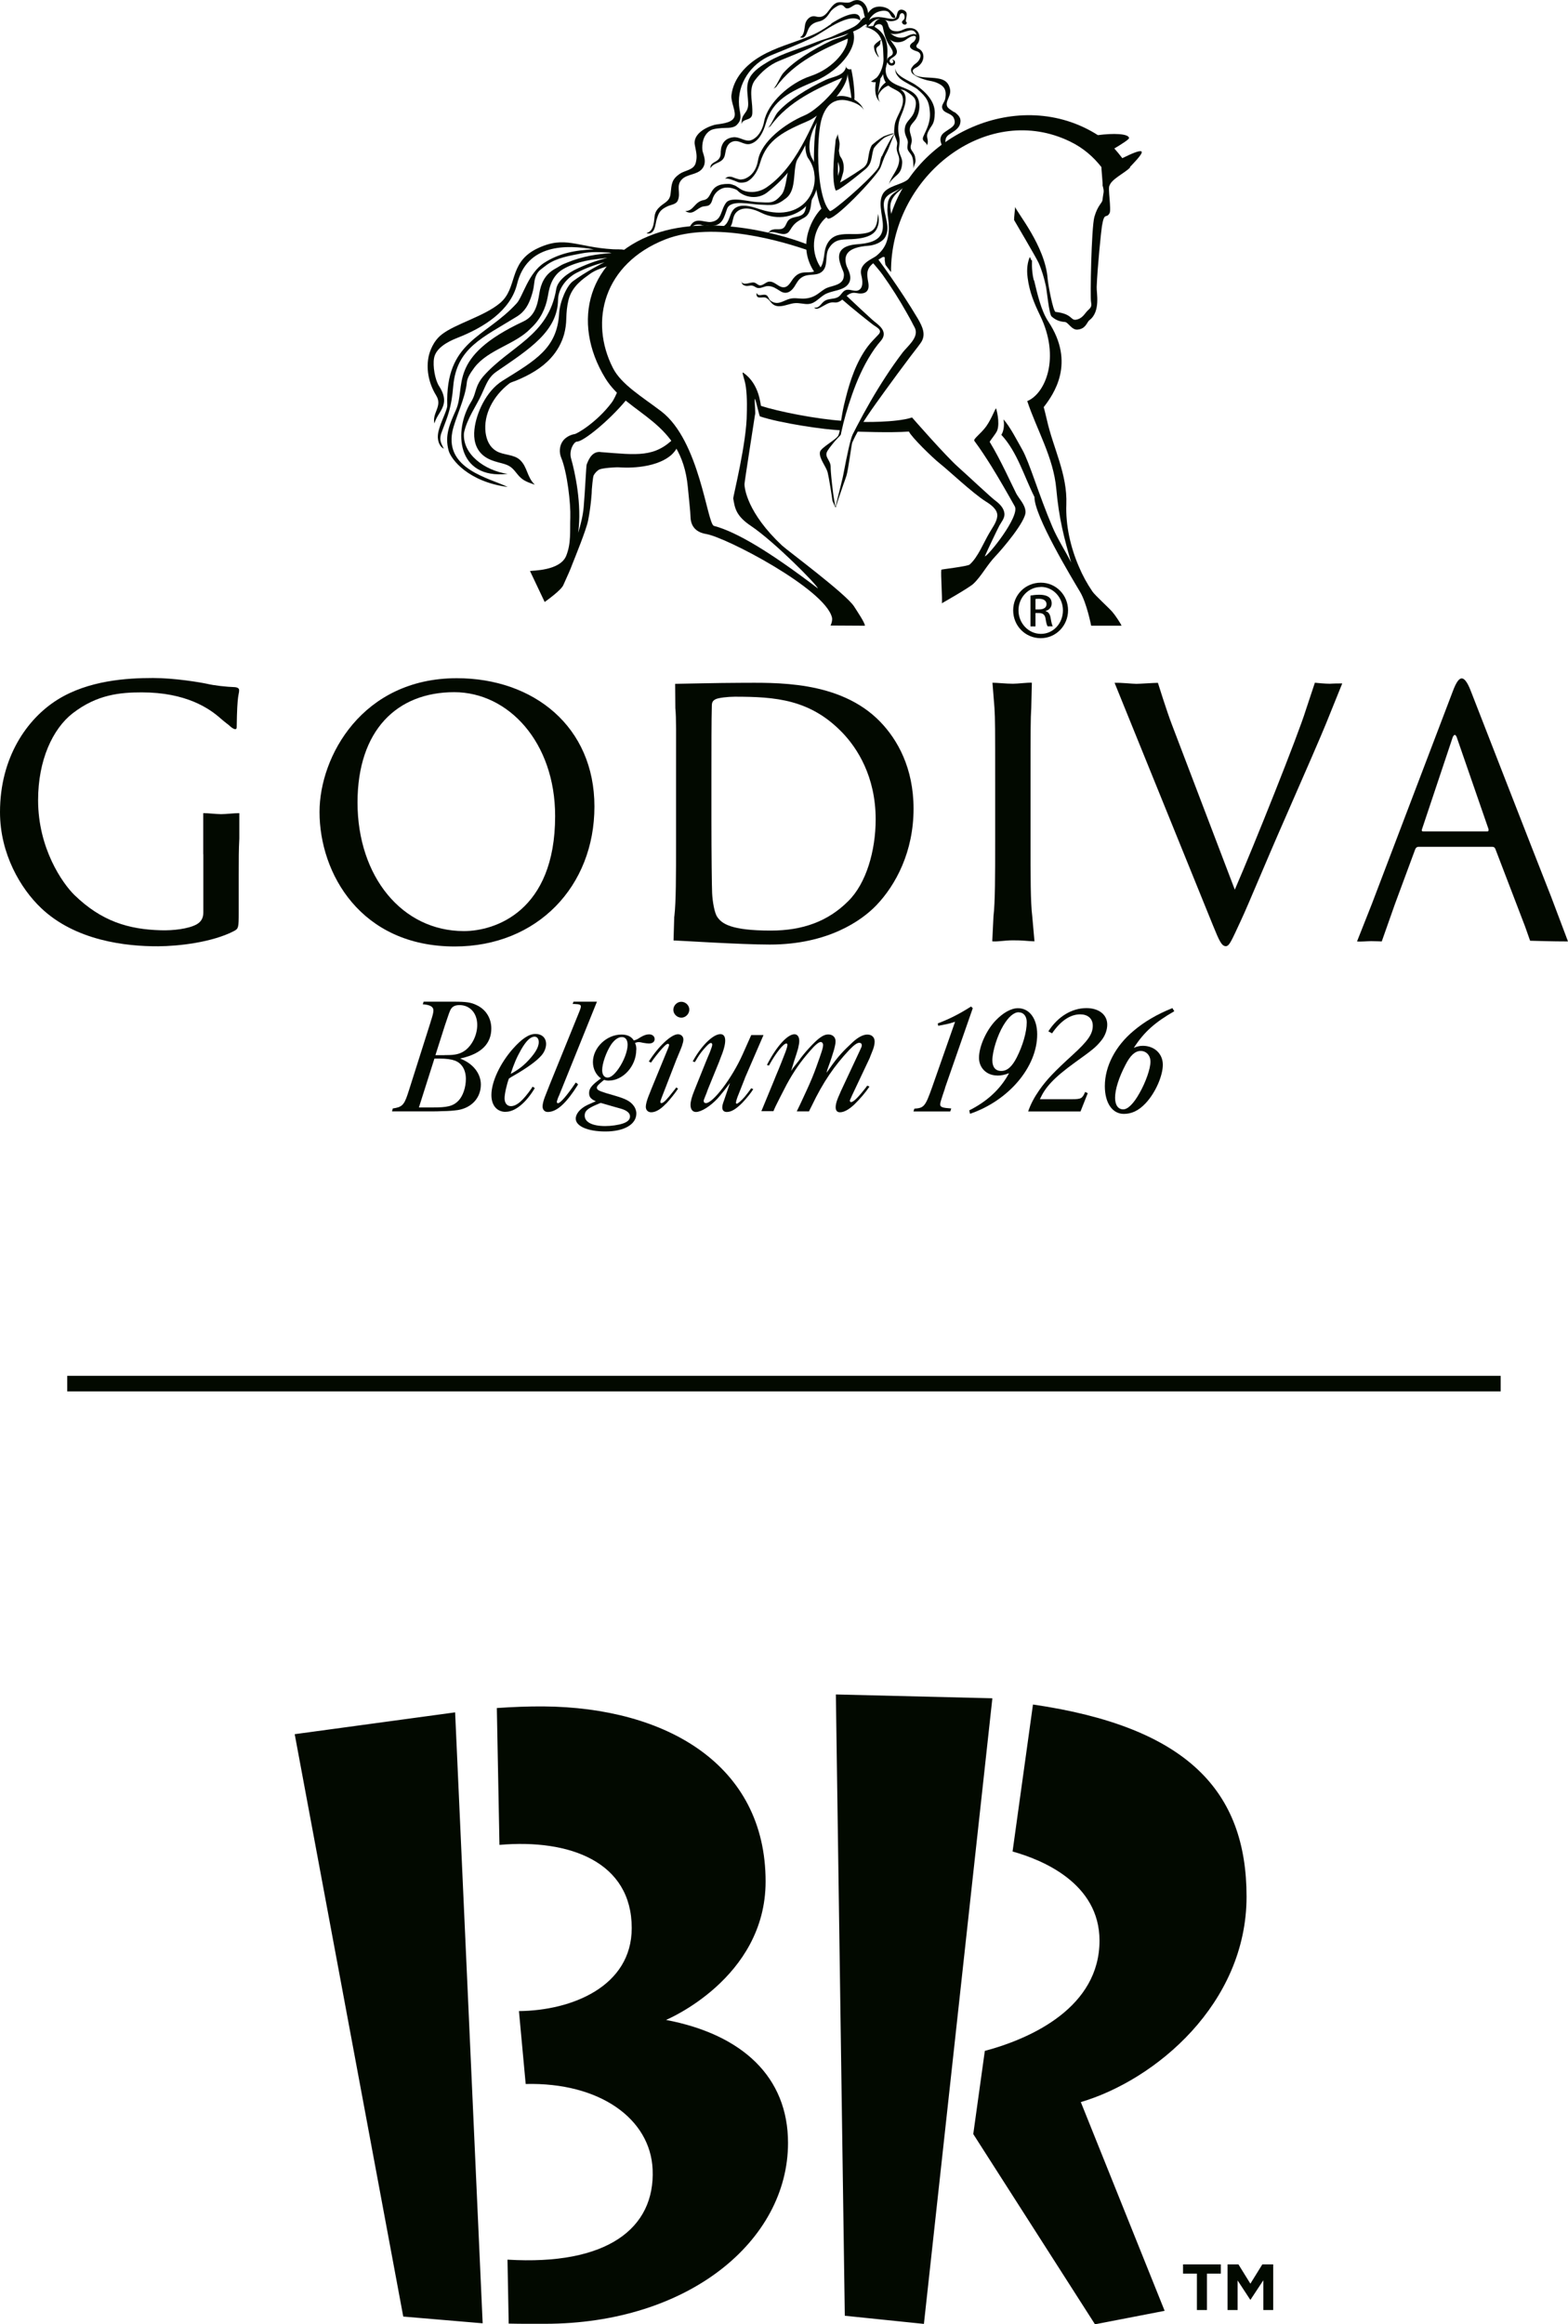 <?xml version="1.0" encoding="UTF-8"?>
<svg id="_レイヤー_2" data-name="レイヤー 2" xmlns="http://www.w3.org/2000/svg" viewBox="0 0 156 231.15">
  <defs>
    <style>
      .cls-1 {
        fill: #020900;
      }
    </style>
  </defs>
  <g id="KV">
    <g>
      <g>
        <g>
          <g>
            <path class="cls-1" d="M44.67,99.62h.49c1.21,0,1.69.07,2.23.33.93.42,1.49,1.29,1.49,2.34,0,1.49-.98,2.49-2.92,2.94l-.18.05c1.26.47,2.06,1.47,2.06,2.58,0,1.31-.9,2.31-2.29,2.54-.46.06-.84.1-1.62.11-.33.02-.64.02-.82.02h-4.11l.08-.29c.87-.13,1.1-.3,1.46-1.36l.1-.31.05-.15,2.13-6.71.05-.18.1-.31c.1-.33.15-.57.15-.72,0-.41-.38-.57-1.06-.62l.09-.26h2.52ZM41.69,110.14h1.34c1.43,0,2.03-.11,2.57-.66.46-.47.75-1.34.75-2.18,0-.9-.41-1.57-1.1-1.82-.36-.13-.84-.2-1.54-.2h-.49l-1.54,4.85ZM44.24,104.93h.26c.77,0,1.29-.1,1.8-.48.7-.54,1.18-1.54,1.18-2.52,0-1.18-.74-1.97-1.76-1.97-.46,0-.76.14-.94.55-.07.15-.13.33-.28.77-.08.26-.18.51-.25.74l-.93,2.92h.92Z"/>
            <path class="cls-1" d="M50.32,110.58c-.88,0-1.43-.64-1.43-1.68,0-1.32.88-3.18,2.16-4.62.88-.98,1.57-1.45,2.22-1.45s1.06.39,1.06,1c0,.39-.18.84-.5,1.18-.48.54-1.38,1.18-2.56,1.87-.38.21-.5.29-.64.39-.22.59-.43,1.52-.43,1.96,0,.48.25.78.63.78.59,0,1.23-.59,2.06-1.78l.09-.16.23.14c-.88,1.48-1.97,2.36-2.88,2.36M52.29,105.75c.89-.89,1.31-1.55,1.31-2.11,0-.32-.16-.54-.41-.54-.41,0-.84.41-1.34,1.28-.45.79-.73,1.45-1.04,2.42.39-.2,1.04-.61,1.48-1.06"/>
            <path class="cls-1" d="M55.58,109.03s-.19.46-.18.58c0,.05.05.11.11.11.23,0,.86-.72,1.7-1.95l.07-.11.23.17-.05.11c-1.06,1.68-2.02,2.65-2.96,2.65-.32,0-.52-.23-.52-.55,0-.23.09-.59.23-.95l.5-1.27,2.85-7.02c.2-.48.23-.62.23-.7,0-.18-.13-.23-.64-.25h-.18l.09-.23h2.33l-3.8,9.41Z"/>
            <path class="cls-1" d="M63.3,104.41c0,1.61-1.3,3.06-2.75,3.06-.21,0-.25-.02-.45-.07l-.09.07c-.41.34-.63.53-.63.7,0,.22.2.32.97.56l.86.25c1.06.31,1.48.54,1.81.96.18.22.29.51.29.8,0,1.08-1.2,1.79-3.08,1.79-1.74,0-2.95-.52-2.95-1.28,0-.46.42-1.01,1.19-1.37l.61-.27c.05-.02.11-.05.2-.08-.54-.25-.67-.45-.67-.84,0-.49.36-.85,1.18-1.44-.5-.35-.8-.96-.8-1.62,0-1.44,1.36-2.74,2.84-2.74.57,0,.98.19,1.23.59.25-.08.29-.08.66-.32.34-.2.59-.29.86-.29.32,0,.55.19.55.47,0,.27-.21.44-.57.44-.16,0-.27-.02-.59-.07-.21-.05-.34-.07-.41-.07-.13,0-.23.03-.38.08.11.27.13.39.13.69M59.37,109.85c-.93.4-1.2.65-1.2,1.1,0,.65.75,1.04,2.04,1.04.61,0,1.3-.1,1.75-.25.48-.16.72-.39.72-.71s-.29-.59-.91-.77l-.89-.25-.93-.27c-.11-.03-.16-.05-.18-.05s-.2.07-.39.16M61.86,103.14c-.36,0-.74.28-1.07.76-.48.74-.88,1.86-.88,2.53,0,.46.21.74.54.74.31,0,.67-.3,1.07-.86.54-.76.92-1.76.92-2.4,0-.49-.21-.77-.57-.77"/>
            <path class="cls-1" d="M66.25,109.77c-.55.59-1.05.85-1.46.85-.32,0-.54-.21-.54-.55,0-.23.11-.64.27-1.05l.13-.32.16-.41,1.62-3.94.07-.18c.05-.12.07-.21.07-.25,0-.05-.05-.11-.11-.11-.11,0-.24.09-.58.46-.37.41-.82.98-1.11,1.41l-.22-.11c.98-1.54,2.24-2.71,2.9-2.71.3,0,.54.21.54.52,0,.18-.04.32-.14.64-.07.18-.23.61-.36.89-.09.22-.14.36-.16.38l-1.5,3.87-.05.14c-.09.23-.08.24-.08.3,0,.07.04.11.09.11.14,0,.33-.12.79-.67.32-.41.54-.66.7-.89l.18.12c-.27.41-.72.99-1.2,1.51M67.79,101.21c-.43,0-.8-.36-.8-.78s.36-.8.79-.8.8.36.8.78-.36.8-.79.8"/>
            <path class="cls-1" d="M74.11,107.23c-.02.05-.07.2-.16.41l-.43,1.09c-.2.47-.3.82-.3.93,0,.07.04.11.07.11.11,0,.45-.28.81-.7.21-.25.41-.52.64-.84l.2.09c-.21.36-.7.95-1.07,1.34-.63.64-1.11.93-1.56.93-.29,0-.45-.16-.45-.44,0-.14,0-.26.2-.79,0,0,.5-1.45.52-1.52l.04-.13c-.39.54-.97,1.25-1.23,1.54-.73.78-1.63,1.34-2.15,1.34-.34,0-.54-.27-.54-.7,0-.36.13-.82.39-1.46l.18-.45.95-2.36.16-.39.25-.59c.18-.48.23-.63.23-.75,0-.09-.05-.16-.13-.16-.11,0-.25.11-.5.38-.32.34-.61.71-.84,1.09l-.2.34s-.04.04-.07.09l-.2-.07c.84-1.55,2.02-2.71,2.75-2.71.32,0,.48.23.48.64s-.16,1-.5,1.82l-.09.25-1.13,2.77-.13.36-.18.45c-.09.25-.11.25-.11.36,0,.13.09.21.22.21.7,0,2.58-2.45,3.65-4.84l.86-1.93h1.22l-1.86,4.3Z"/>
            <path class="cls-1" d="M86.5,108.07c-.41.61-.93,1.21-1.5,1.77-.55.52-1.04.78-1.43.78-.29,0-.43-.18-.43-.5,0-.2.05-.46.18-.8.05-.14.07-.18.25-.59.09-.21.11-.27.14-.32l1.68-3.59.14-.3c.18-.37.21-.46.21-.56,0-.16-.09-.25-.25-.25-.22,0-.5.2-.98.69-1.48,1.57-2.62,3.21-3.75,5.58-.2.39-.22.43-.27.55h-1.22c.21-.43.39-.79.96-2.04.47-1.02.72-1.64.98-2.36.52-1.45.68-1.9.68-2.21,0-.16-.11-.29-.23-.29-.21,0-.57.3-1.09.91-.88,1-1.57,1.97-2.3,3.31-.14.28-.34.66-.66,1.28-.36.71-.52,1.03-.66,1.38h-1.2l1.25-3.03c.04-.09.09-.21.18-.45.41-.96.75-1.84.97-2.41.14-.39.19-.58.19-.72,0-.07-.04-.12-.11-.12-.27,0-1,.87-1.73,2.2l-.2-.07.04-.07c.93-1.8,2.02-2.98,2.7-2.98.29,0,.48.25.48.66,0,.23-.04.39-.12.77-.07.27-.27.87-.39,1.23l-.19.63s-.05.16-.11.36c.11-.16.18-.27.2-.3l.57-.73c.52-.75,1.54-1.86,2.04-2.23.36-.27.62-.37.89-.37.43,0,.72.27.72.68,0,.22-.05.45-.16.87-.13.43-.32,1.04-.54,1.62-.23.64-.12.39-.19.64l.25-.36c.91-1.32,1.48-1.87,2.3-2.64.57-.54,1.09-.8,1.5-.8.45,0,.73.27.73.71,0,.25-.09.64-.25,1l-.18.45c-.04.11-.07.2-.09.23l-1.72,3.64-.11.25c-.16.34-.11.24-.11.33,0,.05.05.11.11.11.22,0,.68-.42,1.52-1.51l.09-.13.21.09Z"/>
            <path class="cls-1" d="M94.02,108.23c-.11.32-.19.57-.23.68l-.19.6c-.04.14-.06.24-.06.33,0,.28.26.34,1.1.4l-.1.3h-3.66l.09-.28c.95-.07,1.08-.19,1.77-2.14l2.28-6.5s-.32.09-.57.17c-.25.07-1.11.23-1.11.23l-.04-.24c1.1-.41,2.19-.96,3.31-1.68l.17.17-2.77,7.95Z"/>
            <path class="cls-1" d="M99.19,106.96c-1.02,0-1.79-.75-1.79-1.76,0-1.1.7-2.69,1.63-3.68.76-.8,1.56-1.25,2.25-1.25,1.14,0,1.91,1.04,1.91,2.6,0,3.25-2.84,6.59-6.68,7.9l-.08-.34c1.74-.87,3.1-2.09,3.96-3.7-.44.17-.77.24-1.19.24M101.36,100.67c-.49,0-1.02.45-1.54,1.32-.6,1-1.09,2.57-1.09,3.47,0,.67.31,1.05.88,1.05.6,0,1.07-.42,1.54-1.33.6-1.18,1-2.53,1-3.52,0-.6-.32-.98-.79-.98"/>
            <path class="cls-1" d="M106.27,109.32h.37c.93,0,1.04-.07,1.32-.72l.26.12-.72,1.82h-5.21c.26-.75.6-1.39,1.12-2.14.75-1.06,1.49-1.83,3.3-3.48,1.54-1.4,2.01-2.09,2.01-2.91,0-.74-.53-1.13-1.25-1.13-1,0-1.96.66-2.8,1.89l-.37-.2c.96-1.49,2.35-2.31,3.79-2.31,1.23,0,2.07.65,2.07,1.64,0,.55-.23,1.16-.63,1.63-.49.6-.84.89-2.52,2.09-2.28,1.64-3.04,2.57-3.55,3.7h2.82Z"/>
            <path class="cls-1" d="M112.79,104.22c.3-.14.58-.21.91-.21,1.16,0,1.99.8,1.99,1.88s-.71,2.76-1.71,3.83c-.74.79-1.45,1.06-2.17,1.06-1.14,0-1.89-1.08-1.89-2.76,0-1.97,1.05-3.99,2.86-5.5,1.05-.89,2.31-1.64,3.86-2.26l.19.31c-1.88,1.08-3,2.04-4.03,3.65M113.49,104.52c-.56,0-1.04.45-1.51,1.37-.67,1.28-1.04,2.45-1.04,3.29,0,.72.3,1.15.81,1.15.45,0,1.03-.56,1.61-1.6.63-1.1,1.1-2.45,1.1-3.14,0-.63-.42-1.07-.98-1.07"/>
            <path class="cls-1" d="M45.44,67.45c7.67,0,13.7,4.83,13.7,12.76s-5.68,13.92-13.9,13.92c-9.34,0-13.45-7.25-13.45-13.38,0-5.51,4.25-13.3,13.66-13.3M46.16,92.6c3.07,0,9.07-1.94,9.07-11.44,0-7.34-4.65-12.32-10.04-12.32-5.69,0-9.61,3.78-9.62,10.96,0,7.38,4.44,12.8,10.58,12.8"/>
            <path class="cls-1" d="M67.09,91.15c.17-1.44.17-4.12.17-7.39v-5.98c0-5.31.03-6.26-.07-7.35l-.02-2.42c.41,0,4.41-.1,6.46-.1,3.37,0,9.9-.31,13.95,3.88,1.71,1.77,3.31,4.59,3.31,8.64,0,4.28-1.77,7.58-3.69,9.59-1.46,1.53-4.83,3.92-10.62,3.92-2.93,0-9.23-.41-9.57-.41l.07-2.38ZM70.78,81.45c0,3.6.04,6.74.07,7.38.04.85.24,1.99.51,2.36.44.65,1.31,1.36,5.33,1.36,3.17,0,5.7-.92,7.7-2.93,1.78-1.74,2.73-5,2.73-8.13,0-4.32-1.88-7.12-3.27-8.58-3.22-3.37-6.7-3.62-10.75-3.62-.68,0-1.61.11-1.88.24-.3.14-.4.31-.4.68-.04,1.16-.04,4.4-.04,7.02v4.22Z"/>
            <path class="cls-1" d="M98.84,91.14c.17-1.43.17-4.12.17-7.38v-5.99c0-5.31,0-6.26-.07-7.35l-.2-2.52c.48,0,1.34.1,2.04.1.51,0,1.47-.13,1.88-.1l-.06,2.52c-.07,1.09-.07,2.04-.07,7.35v5.99c0,3.27-.01,5.95.17,7.38l.22,2.48c-.74-.02-1.15-.11-2.14-.1-.9,0-1.44.15-2.06.1l.12-2.48Z"/>
            <path class="cls-1" d="M20.22,84.95c0-2.76,0-4.08,0-4.08.58,0,1.12.09,1.77.1.54,0,1.24-.1,1.82-.1v2.52c-.06,1.09-.06,2.11-.06,3.54v3.81c0,1.53-.03,1.6-.44,1.84-2.19,1.15-5.58,1.52-7.56,1.53-3.24.02-8.26-.56-11.67-3.81C2.07,88.39,0,84.94,0,80.77c0-5.45,2.69-9.29,5.73-11.19,3.07-1.91,6.87-2.15,9.5-2.15,2.15,0,4.74.44,5.38.58.72.17,1.91.3,2.77.33.34.04.41.17.41.31,0,.48-.2.24-.24,3.66,0,.37-.35.22-.79-.2,0,0-.45-.34-.78-.63-1.15-1.03-3.47-2.62-7.87-2.62-2.14,0-4.45.2-6.88,2.08-1.99,1.55-3.44,4.66-3.44,8.64,0,4.8,2.42,8.26,3.61,9.43,2.7,2.62,5.39,3.42,8.59,3.51,1.23.04,2.75-.14,3.56-.58.44-.25.68-.61.68-1.19v-5.79Z"/>
            <path class="cls-1" d="M130.82,67.9c.22.03,1.07.1,1.48.1.2,0,.25-.03,1.24-.03l-1.62,4.01c-.38.95-2.14,5.01-3.99,9.22-2.17,4.93-3.68,8.65-4.46,10.32-.95,2.04-1.16,2.58-1.51,2.58-.41,0-.64-.48-1.3-2.11l-8.46-20.85-1.31-3.23c.63-.03,1.76.1,2.17.1.35,0,1.73-.1,2.14-.1,0,0,.88,2.83,1.39,4.15l6.26,16.42c1.98-4.56,6.32-15.43,7.07-17.88.17-.51.89-2.68.89-2.68"/>
            <path class="cls-1" d="M151.74,92.17l-2.97-7.75c-.07-.14-.14-.2-.31-.2h-7.33c-.17,0-.28.1-.34.27l-2,5.4c-.3.85-1.32,3.74-1.32,3.74,0,0-.69-.03-1.06-.03s-1.01.07-1.4.03l1.48-3.74,8.03-21.09c.41-1.12.7-1.33.91-1.33s.52.24.92,1.3c.51,1.3,5.92,15.22,7.97,20.41l1.68,4.45c-.51,0-1.41,0-3.77-.07l-.49-1.39ZM147.95,82.69c.16,0,.16-.1.14-.24l-3.17-9.16c-.13-.27-.23-.27-.38,0l-3.06,9.16c-.07.17,0,.24.1.24h6.37Z"/>
            <path class="cls-1" d="M88.41,8.02c-.54.28-.95.77-1.05,1.34.02-.44.14-.96.22-1.43,0-.04,0-.08.01-.12.48-.6.67-1.6.67-1.86.03-.93.29-2.51-1.42-3.37l-.79.08c1.98.52,1.78,1.91,1.85,3.19.03.52-.25,1.42-.67,1.86-.04.04-.56.41-.6.4.09,0,.27.12.5.05-.11.84-.09,1.57.48,2.03-.17-.14-.23-.38-.24-.67.25-.69.89-1.06,1.6-1.18-.08-.03-.48-.23-.55-.33"/>
            <path class="cls-1" d="M81.69,26.68c-.08-.13-.16-.26-.23-.39-1.02-1.9-.29-4,1-4.87l-.63-.77c-.81.69-2.75,3.66-.73,6.52.11-.03.35-.13.59-.49"/>
            <path class="cls-1" d="M84.07,29.27c.14.14.3.28.44.42.74.71,1.5,1.4,2.25,2.09.44.4,1.27.87,1.15,1.58-.06.36-.35.61-.57.89-.23.29-.45.6-.65.92-.82,1.28-1.43,2.68-1.93,4.11-.43,1.22-.8,2.48-1.07,3.75-.02.09-.02.21-.09.27-.05.05-.43.45-.56.6-.25.31-.51.61-.72.95,0,.01-.01.02-.02.04-.31.55.33.88.34,1.51,0,.36.04.72.07,1.08.05.49.1.99.17,1.49.03.25.07.49.11.74.02.11.04.23.06.34.01.05.02.1.03.16,0,.03,0,.13.03.14.05.03.07-.16.08-.2.02-.08.04-.17.06-.25.05-.22.11-.44.16-.66.14-.56.28-1.1.41-1.66.05-.22.1-.45.14-.68.28-1.47.63-3.2.88-3.71.13-.25.25-.49.38-.74.89-1.71,1.85-3.39,2.91-5.01.53-.82,1.1-1.62,1.68-2.39.47-.6,1.52-1.42,1.27-2.28-.04-.16-.15-.32-.22-.46-.2-.41-.43-.81-.65-1.2-.73-1.3-1.53-2.56-2.39-3.77-.31-.44-.71-.87-1.08-1.32,0,0,.56-.33.58-.3.91,1.23,1.78,2.49,2.62,3.77.47.72.93,1.45,1.37,2.19.45.78.88,1.62.28,2.44-.31.44-.66.86-.98,1.29-.87,1.16-1.75,2.34-2.6,3.52-1.15,1.61-2.42,3.27-3.22,5.09-.07.16-.4,2.76-.58,3.3-.09.28-.19.56-.29.83-.15.43-.3.87-.45,1.31-.07.19-.13.39-.19.59-.03.08-.05.16-.08.24,0,.03-.02.14-.06.16,0,0-.02,0-.04-.02-.02-.03-.03-.07-.05-.1-.04-.08-.07-.15-.1-.23-.05-.11-.13-.24-.14-.37-.05-.41-.35-2.3-.46-2.71-.14-.62-.9-1.44-.77-2.07.1-.46,1.67-1.24,1.84-1.67.17-.45.18-.97.26-1.44.15-.92.2-1.23.43-2.13.45-1.83,1.08-3.72,2.22-5.25.32-.43.71-.8,1.08-1.2.43-.47-.24-.72-.6-1-.44-.34-.87-.69-1.31-1.04-.62-.5-1.24-1.02-1.84-1.54l.4-.41Z"/>
            <path class="cls-1" d="M102.85,27.88c-.28-1.16-.14-2.03-.19-2-.1.08-.16-.42-.22-.28-.18.42-.33,1.1-.2,2.03.18,1.4.64,2.51,1.24,3.75,2.04,4.18.53,7.77-1.28,8.51.95,2.86,2.61,5.6,2.89,8.73.27,2.99.78,4.9,1.48,7.32-.55-1.09-1.37-2.36-1.87-3.55-1.37-3.22-2.27-6.39-3-7.68-.52-.91-1.18-2.23-1.86-3,.13.71-.05,1.31-.22,1.53,1.59,1.71,2.25,4.1,3.3,6.19-.04,1.85,3.73,8.08,4.54,9.44.67,1.13,1.1,3.36,1.1,3.36,0,0,2.97,0,3.02,0-.06-.2-.66-1.09-.91-1.37-.38-.44-1.74-1.66-1.99-2.04-.53-.78-.98-1.6-1.34-2.46-.83-1.91-1.33-4.11-1.25-6.19.11-3.04-1.3-5.56-1.94-8.43-.09-.42-.31-1.25-.31-1.25.98-1.27,3.2-4.38.45-8.52-.71-1.07-1.08-2.73-1.41-4.1"/>
            <path class="cls-1" d="M112.41,16.62c.2-.22,1.28-1.29,1.18-1.52-.1-.23-1.01.18-1.93.63-.28-.36-.59-.74-.74-.9-.02-.02-.04-.04-.06-.06.79-.47,1.49-.92,1.47-1.05-.07-.44-1.59-.48-3.1-.28-7.8-4.96-18.47-.06-20.76,8.49-.08.26.08,1.29.05,1.57-.1,1.07-1.09,1.96-1.08,1.96.06.04.58.1.58.12,0,.47.01.27.07.75.05.08.56.75.56.73,0-.3,0-.59.02-.88.53-9.11,9.75-16,17.78-12.11,1.35.65,2.36,1.56,3.14,2.56-.05-.07.16,1.85.1,1.79.21.74.08.63,0,1.46-.03.32-.47.51-.81,1.69-.3,1.08-.43,8.09-.33,8.48.13.59-.2.63-.51,1.03-.25.33-.52.63-.95.71-.61.12-.34-.57-2.07-.77-.25-.03-.76-2.81-.79-3.3-.24-3.26-3.11-6.65-3.23-7.14,0,0-.13,1.25-.11,1.3.21.37,2.19,3.71,2.45,4.28.32.73.54,1.49.71,2.27.1.43.32,2.81.57,3.04.39.36.83.52,1.32.55.34.02.67.8,1.25.76.86-.07.93-.74,1.2-.94,1.13-.86.69-2.72.72-3.31.07-1.93.44-5.53.52-6.03.25-1.51.42-.69.76-1.3.2-.35-.2-2.57,0-2.75.2-.65,1.58-1.28,2.05-1.8"/>
            <path class="cls-1" d="M73.8,12.31c.04-.35.5-.39.73-.51.37-.19.32-.51.32-.9-.01-.95-.37-2.11.27-2.94.62-.81,1.43-1.51,2.38-1.9,1.33-.55,2.67-1.07,3.97-1.68.27-.13.48-.28.75-.37.32-.09.64-.18.96-.28.63-.19,1.27-.4,1.87-.67.27-.12.51-.24.74-.43.16-.13.4-.29.62-.21.12-.17.15-.55-.07-.66-.43-.23-.68.31-.92.55-.33.34-.82.53-1.25.72-.47.2-.87.37-1.33.58-.51.23-1.07.35-1.59.56-1.59.65-3.34,1.09-4.82,1.96-.64.38-1.44.88-1.81,1.55-.41.73-.27,1.38-.21,2.17.04.54.08.9-.24,1.33-.31.42-.39.59-.39,1.13"/>
            <path class="cls-1" d="M89.62,7.88c-.34-.3-.61-.66-.53-1.07-.03.71,1.35,1.22,1.89,1.56,1.15.74,2.05,1.75,2.02,2.87-.02,1.12-.3,1.18-.54,1.64-.17.31-.28.52-.2.86.07.33.08.45-.06.77.07-.21-.19-.36-.3-.49-.17-.21-.06-.39.04-.62.25-.56.66-1.27.57-2.28-.07-1-.28-1.43-1.25-2.26-.23-.19-1.34-.72-1.64-.99"/>
            <path class="cls-1" d="M78.61,22.87c-.04.07-.08.13-.13.19-.37.4-.92.14-1.38.05-.24-.05-.56-.06-.77.08.32-.21.29-.32.68-.38.28-.04.68.06.93-.13.28-.21.29-.6.56-.83.24-.2.58-.25.88-.32.95-.22.66-.9,1-1.53.13-.24.4-.44.62-.59-.28.2-.29.93-.35,1.22-.08.39-.24.79-.61,1-.7.39-1.01.53-1.42,1.24"/>
            <path class="cls-1" d="M82.72,2.37c-.71.5-1.41.93-2.22,1.25-1.59.65-3.33,1.09-4.82,1.97-1.44.84-2.71,2.17-2.91,3.88-.08.67.51,1.68.28,2.19-.28.65-1.56.65-1.97.76-1.23.35-2.14,1.11-1.95,2.01.18.9.23,1.15.1,1.72-.17.78-1.05.76-1.6,1.14-.82.56-.81,1.02-.91,1.94-.08.87-.69.9-1.21,1.47-.52.57-.33.96-.5,1.64-.1.44-.28.69-.64.83-.03.01-.02.05,0,.05.82.11.82-.91.94-1.32.21-.72.33-1.02,1.09-1.38.34-.16.87-.19,1.03-.57.35-.81-.24-1.46.43-2.13.52-.51,1.44-.43,1.95-.98.63-.69.1-1.58.07-1.9-.06-.64.07-1.51.78-1.96.29-.19,1.01-.25,1.6-.26.29,0,.59-.02.86-.16.14-.07.24-.19.31-.28.44-.52.16-1.06.1-1.78-.19-2.15,1.17-4.16,3.16-4.99,1.33-.55,2.67-1.07,3.97-1.68.86-.4,1.61-1,2.45-1.43.67-.34,1.77-.88,2.48-.36.02-1.52-2.52.05-2.91.32"/>
            <path class="cls-1" d="M73.76,17.84c.23,0,.39-.07.6-.19.66-.38.95-1.06,1.06-1.73.33-1.83,2.64-3.61,4.66-4.46,1.12-.47,3.14-2.44,3.71-3.73-2.35,1.01-5.33,2.3-7.14,4.82l-.28.19c.33-.22.7-1.24,1.02-1.59.59-.66,1.31-1.2,2.04-1.69.87-.58,1.79-1.08,2.73-1.52.68-.32,1.76-.37,2-1.23.94,1.53-2.46,4.75-3.68,5.28-2.45,1.06-4.17,1.85-4.85,4.18-.21.73-.61,1.52-1.31,1.89-.08.05-.6.18-.89.06-.4-.17-1.18-.49-1.31-.32.15-.19.36-.28.71-.2.02,0,.57.25.91.26"/>
            <path class="cls-1" d="M71.72,14.99c0-.13.02-.26.06-.39.17-.58.59-.89,1.18-.95.58-.06,1.09.39,1.59.33.28-.03.54-.21.74-.4.39-.39.63-.94.73-1.48.33-1.83,2.53-3.84,4.61-4.53,2.44-.81,3.76-2.8,3.71-3.73-2.34,1-5.33,2.3-7.13,4.82l-.29.18c.33-.22.7-1.24,1.02-1.59.59-.66,1.31-1.2,2.05-1.69.87-.58,1.79-1.08,2.73-1.52.68-.32,1.77-.38,2-1.23.94,1.52-.91,4.1-3.68,5.28-2.45,1.04-4.17,1.85-4.85,4.18-.23.8-.67,1.8-1.54,2.04-.65.18-1.14-.49-1.81-.21-.51.21-.62.72-.7,1.22-.16.99-1.09.74-1.46,1.41-.04-.52.49-.57.77-.85.28-.28.25-.57.26-.89"/>
            <path class="cls-1" d="M72.82,18.34c-.08-.01-.15-.02-.25-.01.01.13.33.22.43.29.23.15.39.38.61.54.23.16.48.28.74.35.57.16,1.2.1,1.72-.2.1-.05.19-.12.28-.19,4.05-3.15,4.01-6.49,6.4-9.13-.38.18-.78.34-.78.34-.86.76-2.2,5.88-5.68,8.29-.48.33-1.06.51-1.65.47-.25-.01-.49-.06-.71-.15-.23-.09-.39-.24-.6-.36-.09-.05-.18-.1-.27-.14-.09-.04-.17-.07-.26-.08"/>
            <path class="cls-1" d="M68.65,22.94c.32-1.01,1.36-.45,2.12-.47,1.13-.03,1.26-.87,1.57-1.71.34-.94,2.3-.44,3.21-.41,1.27.05,1.62.18,2.66-.64,1.17-.92.54-3.01,1.24-4.12-.36.57-.88.66-1.05,1.43-.13.55-.25,1.85-.63,2.32-.82,1-1.21.79-2.41.76-.77-.02-2.62-.59-3.11.05-.58.75-.39,1.75-1.48,1.92-.76.12-1.8-.74-2.28.87-.03.1.14.1.16.01"/>
            <path class="cls-1" d="M72.06,22.91c-.42.1-.83.05-1.22-.1-.19-.07-.38-.16-.56-.25-.18-.09-.37-.13-.55-.21.04-.08.27,0,.35.02.12.04.24.06.36.09.37.08.81.27,1.2.18,1.15-.27.76-1.68,1.72-2.07.71-.29,1.62.04,2.3.26,4.62,1.51,6.53-2.71,4.72-5.13-.14-.19-.39-1.12-.16-1.66l.69-1.16c-.64,1.53-.32,2.5-.14,2.82,2.11,3.58-1.66,7.18-5.08,5.44-.69-.35-1.75-.67-2.4-.06-.63.6-.13,1.56-1.22,1.83"/>
            <path class="cls-1" d="M73.72,27.94c.21.55.91.09,1.3.16.24.04.38.28.6.28.31.01.57-.33.88-.37.53-.05.85.46,1.33.55.6.11.83-.56,1.15-.93.81-.93,1.49-.25,2.38-.78.64-.39.58-1.42.74-2.07.19-.73.63-1.26,1.38-1.42.69-.15,1.42-.04,2.12-.1.35-.03.8-.09,1.1-.28.54-.34.6-.99.65-1.71.07.27.2.94-.17,1.58-.4.67-1.32.83-2.06.91-1.1.12-1.99-.17-2.66.94-.39.64-.08,1.58-.54,2.17-.53.66-1.36.29-2.04.65-.44.23-.58.57-.84.98-.32.5-.81.83-1.4.46-.41-.25-.71-.49-1.2-.51-.37-.02-.74.28-1.1.18-.16-.04-.29-.17-.44-.21-.29-.08-.53.1-.84-.03-.27-.12-.23-.21-.32-.44"/>
            <path class="cls-1" d="M86.45,2.51c-.05.05-.1.11-.15.16-.16-.14-.05-.38.04-.51.59-.78,1.58-.36,2.35-.28.67.07.44-.48.69-.79.19-.24.6-.12.77.11.2.3-.19.97.06,1.01.05.27-.27.31-.41.14-.2-.25.13-.32.18-.5.05-.19,0-.53-.22-.54-.29,0-.24.35-.36.51-.16.2-.46.28-.71.29-.4.02-.73-.21-1.12-.23-.47-.02-.81.3-1.11.62"/>
            <path class="cls-1" d="M86.2,1.6c.13-.33.4-.64.66-.79.43-.24,1.05-.18,1.47.05.17.1.86.66.72.93-.4.08-.43-.44-.68-.61-.32-.22-.9-.08-1.22.09-.22.12-.4.3-.55.49-.03.04-.37.65-.33.65-.01,0-.05,0-.07,0-.14-.24-.12-.54,0-.81"/>
            <path class="cls-1" d="M81.47,2.14c.57-.14.83-.48,1.13-.94.17-.25.42-.43.68-.58.15-.1.36-.18.55-.09.14.07.23.27.39.3.47.07.76-.57,1.25-.35.47.2.42.79.57,1.19.05.15.17.27.24.41.14-.58.13-1.16-.23-1.65-.35-.46-.84-.54-1.33-.27-.5.28-1.09-.11-1.57.16-.33.18-.61.64-.85.93-.33.39-.64.52-1.14.39-.53-.14-.97.31-1.06.8-.08.39-.06,1.08-.51,1.26.46.22.63-.28.76-.62.19-.54.53-.81,1.11-.94"/>
            <path class="cls-1" d="M68.2,20.99c.83-.01.88-.92,1.8-1.09.98-.17.4-1.64,2.48-1.61.19,0,.33.08.51.13.15.04.27.09.37.22.05.05.1.11.14.17.05.08.02.09.02.18-.52-.28-1.19-.48-1.76-.21-.45.21-.75.59-.88,1.06-.24.87-.67.55-1.12.76-.57.27-.88.81-1.57.4"/>
            <path class="cls-1" d="M61.65,24.8c-.22,0-.44,0-.66-.01-3.63-.21-4.77-1.39-7.51-.09-.08.04-.15.07-.22.11-2.68,1.43-1.75,3.83-3.5,5.32-1.58,1.34-4.49,2.08-5.83,3.15-.85.67-1.18,1.7-1.28,2.15-.24,1.11-.09,2.55.75,3.91.65,1.06-.43,1.71-.18,2.77.23-.8.78-1.24.93-1.97.13-.6-.12-1.2-.46-1.73-.42-.64-.64-2.01-.51-2.77.16-1,1.31-1.64,2.3-2.03,2.67-1.04,5.31-2.72,5.96-5.35.99-4.04,4.93-3.93,7.64-3.46-1.81.07-3.45.38-4.94,1.34-1.58,1.02-2.13,3.36-2.73,4.02-3.16,3.47-7.12,3.71-6.91,10.17.01.33-.47,1.34-.64,1.82-.16.45-.32.9-.3,1.38.01.19.09.86.6,1.09-.16-.28-.35-.65-.35-.97,0-.42.14-.67.28-1.06.19-.52.4-1.02.55-1.55.25-.85.38-1.73.45-2.61.33-3.85,2.92-4.83,6.32-6.94.86-.53,1.2-1.27,1.44-1.98.13-.39.24-.8.28-1.21.05-.48.15-.98.52-1.37.09-.09.68-.54.78-.61.98-.69,2.25-.89,3.45-1.12.99-.19,1.82-.12,2.73-.08.08.02.15.03.23.05-1.4.09-2.9.32-4.38.93-.23.09-.52.2-.72.33-.2.12-.38.23-.58.34-.97.56-1.35,1.45-1.5,2.4-.18,1.16-.44,2.26-1.59,2.8-7.66,3.58-5.65,6.45-6.72,8.83-.62,1.39-1.12,2.52-.72,4,.24.9,1.98,3.12,5.88,3.63-1.85-.89-6.21-1.77-5.51-5.47.24-1.26,1.29-3.31,1.44-4.89.04-.52.39-1.01.76-1.52,1.39-1.81,4.09-2.29,5.61-3.9.96-.88,1.48-1.98,1.69-3.16.1-.52.25-1.97,1.5-2.71.65-.39,1.47-.66,2.24-.83.67-.15,1.42-.21,2.18-.31-.16.04-.36.1-.46.13-.28.07-.55.16-.82.25-.55.19-1.09.41-1.61.65-1.09.49-2.05,1.24-2.19,2.08-.78,4.69-4.61,5.66-7.27,8.69-.32.38-.54.78-.67,1.18-.15.41-.2.82-.55,1.38-1.74,2.81-1.45,7.7,3.65,7.13-2.28-.33-4.51-1.96-4.34-4.07.29-1.42,1.25-2.72,1.75-3.83.51-1.1.68-1.71,1.5-2.28,3.23-2.22,6.06-3.98,6.11-7.14.02-1.25,1.02-2.26,1.85-2.68.92-.47,1.78-.79,2.77-1.05-.21.1-1.87.95-3.14,1.89-.63.46-1.3,2.05-1.37,3.18-.2,3.51-2.35,4.67-5.65,6.73-1.61,1.01-2.61,3.22-2.78,4.84-.1.92.07,1.9.87,2.57.43.36.96.55,1.53.7.98.25,1.22.33,1.81,1.09.53.68.89.81,1.8,1.13-.8-.77-.72-1.75-1.47-2.46-.61-.58-1.64-.47-2.34-.88-.72-.42-.99-1.13-1.09-1.84-.23-1.81.77-3.65,2.32-4.86.17-.15.48-.22.7-.31,1.33-.55,2.57-1.25,3.48-2.26.63-.69,1.07-1.5,1.31-2.35.14-.51.21-1.04.22-1.57.02-.65.06-1.18.22-1.85.35-1.39,1.48-2.11,2.14-2.59.45-.33.99-.52,1.54-.7.25-.08,1.17-.37,1.17-.37,0,0,.89-.99.96-1.13.08-.17-.57-.26-.71-.23"/>
            <path class="cls-1" d="M83.68,42.8s.11-.94.1-.95c-2.61-.18-6.37-.93-8.06-1.48-.08-.02-.1-2.15-1.77-3.3-.22-.15.15.61.26,1.44.15,1.12.09,2.45.09,2.58,0,2.92-1.38,8.32-1.35,8.49.16.92.24,1.71,1.77,2.73,2.31,1.55,6.58,5.86,6.65,6.21-4.71-3.59-8.07-5.62-10.34-6.22-.68-.18-1.41-8.46-5.24-11.39-1.89-1.44-3.98-2.67-4.81-4.31-2.38-4.66-.92-10.38,5.21-12.79,4.85-1.9,11.85.26,14.31,1.12.07.03.07-.51-.04-.56-1.96-.83-9.49-3.2-15.34-1.11-6.58,2.34-8.37,8.69-4.89,14.37,2.28,3.7,7.57,4.17,8.2,10.79.13,1.4.25,2.36.27,3.01.04,1.2.89,1.57,1.56,1.68,1.94.31,11.8,5.45,12.51,8.29.06.23-.03.6-.14.81l3.42.02c0-.3-.75-1.4-1.08-1.92-.82-1.26-6.62-5.55-7.17-6.06-3.47-3.26-3.74-5.71-3.73-6.12,0-.2.95-6.27,1.04-6.85,0-.04,0-.05,0-.04.1.04-.09-1.6,0-1.57.07.03.43,1.72.5,1.74,1.96.67,6.57,1.35,8.06,1.38"/>
            <path class="cls-1" d="M85.11,42.92l.63-.96s3.38.09,5-.44c0,0,3.33,3.82,4.62,4.96.87.77,3.27,3.03,3.67,3.31.41.31.84.72.9,1.27.05.46-.29.83-.5,1.21-.23.43-1.2,2.47-1.45,3.06.31,0,3.52-4,2.98-4.97-.75-1.34-1.51-2.67-2.32-3.98-.54-.86-1.09-1.71-1.7-2.53-.14-.2.62-.68,1.18-1.45.56-.79.92-1.86.98-1.78.02.03.41,1.4.11,2.2-.14.35-.78,1.07-.74,1.14,1.07,1.74,2.25,4.38,2.64,5.13.29.54.88,1.08.92,1.8.05.96-2.36,3.76-2.98,4.41-.88.92-1.4,2-2.21,2.76-.41.39-3.14,1.94-3.14,1.94.08-.27-.12-2.95-.05-3.34,0-.04,2.63-.33,2.83-.52.83-.75,1.37-2.15,1.93-3.1.29-.52.75-1.09.81-1.7.06-.68-.68-1.18-1.18-1.49-1.28-.81-3.76-3.15-4.51-3.73-.76-.6-2.87-2.67-3.1-3.2-1.81.14-5.32,0-5.32,0"/>
            <path class="cls-1" d="M57.28,43.64c.07-.01-.07-.01,0,0"/>
            <path class="cls-1" d="M59.73,44.95c-.97-.08-1.27,1.08-1.36,1.24-.05.07-.15,2.49-.3,4.25-.07.79-.28,1.69-.55,2.55.4-2.81-.34-6.13-.7-7.38-.23-.79.24-1.63.56-1.69.61.05,3.25-2.11,4.89-4.1,0,0,2.25.78,2.99,1.59.73.81,1.86,2.12,1.86,2.12-1.99,1.99-3.68,1.72-7.38,1.43M67.37,43.92c-1.08-1.23-5.91-5.04-5.91-5.04-.15.32-.36.84-.62,1.18-1.47,1.95-3.51,3.15-3.72,3.12-.41.08-.87.32-1.13.69-.34.48-.37,1.13-.16,1.64.61,1.47.96,4.61.91,5.95-.05,1.37.1,2.55-.41,3.82-.62,1.51-3.39,1.45-3.6,1.51l1.46,3.08c.23-.17,1.62-1.16,1.85-1.67.55-1.25.58-1.24.94-2.19.24-.61,1.35-3.32,1.53-4.24.28-1.43.38-2.84.37-3.09,0-.02.1-1.27.19-1.42.13-.22.34-.46.57-.57.3-.14,1.61-.24,1.99-.21.24.02,3.46.26,5.18-1.25,0,0,.94-.87.55-1.3"/>
            <path class="cls-1" d="M83.5,17.04l-.12.43s0,.02-.01.04c-.01-.47-.01-.95,0-1.42.11.31.19.63.13.95M87.84,13.62c-.28.12-1.08.77-1.12.85-.13.25-.22.54-.27.83-.13.69-.1.95-.48,1.32-.17.16-1.7,1.16-2.39,1.53.08-.19.14-.41.19-.58l.13-.46c.11-.54.02-1.11-.27-1.5-.12-.16-.13-.43-.17-.62.04-.21.06-.42.07-.63.01-.37-.18-.74-.18-1.08,0,.23-.21.47-.22.72-.02.53-.49,3.64,0,4.92.09.26,2.36-1.59,2.94-2.07.73-.6.59-1.22.84-2.04.07-.22.78-.9,1.01-1.07.32-.22.93-.38,1.05-.47-.18-.05-.92.24-1.14.33"/>
            <path class="cls-1" d="M87.67,3.96c-.25.09-.69.47-.71.61-.03.2.05.48.13.64.13.26.14.22.32.5.04-.12-.14-.36-.15-.44-.04-.2-.07-.2-.08-.32-.02-.44.45-.25.4-.8"/>
            <path class="cls-1" d="M87.72,15.53c-.23.51-.09.84-.46,1.32-.96,1.24-4.53,4.32-4.7,4.14-.86-.88-1.16-3.59-1.16-5.55,0-1.44.11-2.93.39-3.76.32-.95.81-1.49,1.5-1.68.16-.04.33-.06.53-.06.59,0,1.9.41,2.14,1.06-.16-.46-.52-.84-.96-1.09.06-.44-.07-2.04-.32-3.06,0,0-.01.08-.23.04-.23-.04-.32-.35-.32-.35.12.42.56,2.73.57,3.22-.49-.21-1.04-.28-1.51-.15-.82.22-1.41.87-1.77,1.94-.34,1-.45,2.79-.44,4.39.01,1.75.29,4.73,1.34,5.77.5.5,4.91-4.18,5.28-5.04.15-.35.27-.86.6-1.47.29-.54.52-1.37.81-1.9-.27.21-.97,1.58-1.27,2.24"/>
            <path class="cls-1" d="M88.76,23.81c-.48,1.69-.42,1.41-1.43,2.05-1.18.74-1.13,1.24-.94,2.27.16.93-.4,1.18-1.22,1.01-.97-.2-1.29,1.05-2.16.94-.44-.05-.71.13-1.13.36-.22.11-.68.45-.87.15.52.08.65-.4,1.01-.65.39-.27.9-.16,1.33-.38.33-.17.44-.57.77-.7.39-.16.84.16,1.23.03.6-.2.46-1.07.34-1.52-.31-1.17,1.15-1.62,1.53-1.95.39-.33.83-.79,1.04-1.53.41-1.42-.03-2.28.03-3.22.03-.44.03-.69.27-1.07.25-.4.74-.6,1.08-.92.28-.25.76-.58,1.06-.75-.38.47-1.14.94-1.51,1.31-.45.46-.69.95-.59,1.64.13.93.43,2.02.17,2.94"/>
            <path class="cls-1" d="M94.91,11.15c-.43-.33-.91-.44-.65-1.15.13-.36.36-.7.25-1.17-.07-.32-.23-.61-.51-.79-.3-.19-.66-.24-1-.28-.38-.04-.77-.04-1.15-.08-.18-.02-.42-.06-.6-.12-.08-.03-.29-.11-.4-.34-.19-.35.29-.45.5-.62.16-.13.31-.29.4-.47.24-.48.13-1.08-.4-1.31-.22-.1-.22-.28-.09-.43.4-.44.33-1.64-.81-1.6-.59.02-.72.39-1.4.31-.36-.04-.58-.18-.71-.69-.13-.47-.59-.7-1.02-.44-.23.13-.32.33-.42.56-.03.07-.18.27-.02.3.14.02.12-.18.17-.25.04-.05.11-.09.17-.12.23-.12.55-.07.61.23.22,1.13.47,1.54.76,1.99.16.25.37.58.14.8-.16.17-.44.19-.46.5-.02.29.17.59.51.54.4-.05.35-.65-.06-.57.14,0,.22.21.11.29-.22.16-.42-.13-.28-.31.09-.13.32-.24.44-.34.47-.37.17-.83-.12-1.22-.4-.53-.74-1.04-.76-1.54.51,1.05,1.71.32,2.38.2.74-.14.93.78.35,1.17-.57.38-.28.71.37.9.1.03.2.08.27.16.17.19.11.46-.01.66-.07.13-.18.25-.29.34-.12.1-.27.19-.36.32-.05.07-.15.19-.17.27-.02.1-.01.19.02.28.04.11.11.2.2.26.15.11.34.23.56.32.29.12.77.28,1.04.32.31.05.65.14.91.28.5.26.82.57.67,1.47-.08.47-.52.7-.22,1.16.21.31.86.37,1.05.77.34.73-.19.95-.64,1.26-.32.22-.58.37-.66.75-.11.54.41.93.08,1.49-.2.35-.63.51-.99.64-.49.17-.53.44-.96.74-.48.33-.9.84-1.33,1.22-.68.6-2.13.64-2.58,1.54-.52,1.06.21,2.47,0,3.55-.23,1.19-1.64,1.32-2.61,1.4-1.19.11-2,.58-1.62,1.83.26.88.48.92.36,1.49-.16.72-1.07.78-1.63,1-.72.29-1.09,1.06-2.41,1.08-.54,0-.94-.13-1.49.07-.58.21-1.09.61-1.74.13-.2-.15-.21-.49-.47-.57-.35-.1-.71.22-.92-.2-.08.73.6.34.92.48.38.15.5.58.87.75.52.24,1.13-.03,1.65-.15.57-.14.87-.03,1.41.02.87.09,1.2-.47,1.86-.9.69-.45,1.79-.38,2.34-.99.63-.69,0-1.6-.1-1.91-.33-1.08.08-1.83,2.17-1.99.96-.08,1.46-.57,1.54-.67.84-.99-.06-2.48,0-3.53.06-.97,1.07-1.1,1.77-1.58.66-.45,1.02-1,1.56-1.58.06-.06.12-.12.17-.17.53-.48,1.11-.7,1.75-1.07.42-.24.81-.58.87-1.08.05-.52-.15-.99.34-1.36.4-.29.98-.54,1.13-1.09.15-.55-.12-.83-.56-1.17"/>
            <path class="cls-1" d="M88.11,3.35c.53,1.14,1.59.91,2,.61,1.06-.77,1.17-.22.88.08l.26-.04c.13-.56-.15-.84-1.04-.39-.62.31-1.55.13-2.14-1.01l.03.75Z"/>
            <path class="cls-1" d="M88.19,6.02c-.36.54-.6,1.79.21,2.5.43.38,1.23.5,1.39,1.1.22.83-.39,1.63-.67,2.39-.12.31-.13.62-.16.95-.04.49.19.74.29,1.18.04.18-.03.4-.04.57-.02.43.28.79.25,1.23-.06.98-.81,1.55-1.04,2.44.09-.33.51-.7.76-.92.43-.36.54-.71.58-1.29.03-.46-.38-.94-.33-1.4.04-.43.13-.71.03-1.14-.16-.73-.13-1.39.16-2.07.31-.74.94-2.17-.06-2.67.13.03.27.04.4.09.18.07.69.45.83.57.43.38.39.84.18,1.53-.21.68-.77.91-.92,1.52-.07.3-.06.54.04.83.08.25.25.49.23.77-.02.27-.11.52.04.78.11.18.25.32.35.51.2.43.13.88.2,1.33-.04-.24.13-.5.17-.73.02-.15-.01-.34-.04-.48-.06-.3-.21-.45-.36-.69-.19-.31,0-.55.03-.86.04-.4-.21-.78-.2-1.19.01-.47.42-.7.65-1.1.38-.68.42-1.57.09-2.12-.54-.88-1.92-.96-2.64-1.57-.59-.51-.6-1.28-.3-1.95l.05-.21-.17.11Z"/>
          </g>
          <path class="cls-1" d="M103.56,57.95c1.5,0,2.7,1.23,2.7,2.75s-1.2,2.77-2.72,2.77-2.74-1.22-2.74-2.77,1.23-2.75,2.74-2.75h.02ZM103.54,58.38c-1.22,0-2.21,1.04-2.21,2.32s.99,2.34,2.23,2.34c1.21.01,2.19-1.03,2.19-2.33s-.98-2.34-2.19-2.34h-.02ZM103.02,62.3h-.5v-3.07c.26-.04.51-.08.87-.08.47,0,.78.1.96.24.18.13.28.34.28.63,0,.4-.27.65-.6.74v.03c.27.05.45.29.51.75.08.47.15.66.2.75h-.51c-.08-.1-.15-.38-.21-.78-.07-.39-.27-.54-.66-.54h-.34v1.32ZM103.02,60.61h.35c.41,0,.75-.15.75-.52,0-.27-.2-.54-.75-.54-.16,0-.27.01-.35.02v1.04Z"/>
        </g>
        <rect class="cls-1" x="6.69" y="136.83" width="142.61" height="1.55"/>
      </g>
      <path class="cls-1" d="M124.02,188.62c0,10.67-9.07,18.25-16.49,20.44l8.34,20.76-6.93,1.34-12.11-18.92,1.15-8.27c4.75-1.27,11.41-4.39,11.41-10.97,0-5.74-5.76-8.06-8.65-8.86l2.03-14.62c15.31,2.23,21.25,8.57,21.25,19.11M98.73,168.9l-15.57-.38.89,61.79,7.87.81,6.81-62.21ZM66.26,200.89s9.91-4.1,9.91-13.77c0-11.61-9.89-17.32-22.1-17.41-1.49-.01-3.04.05-4.64.16l.26,13.61c7.01-.61,13.16,1.7,13.16,8.27,0,5.81-5.95,8.21-11.22,8.26l.67,7.25c7.39-.18,12.42,3.48,12.63,8.51.25,5.87-4.55,9.56-14.44,8.96l.12,6.36c1.35.03,2.53.02,3.59.02,14.25,0,24.2-8.23,24.2-17.99,0-6.55-4.53-10.78-12.13-12.23M45.28,170.3l-15.96,2.17,10.8,57.92,7.9.67-2.74-60.76ZM119.08,229.74h1v-3.62h1.38v-.92h-3.76v.92h1.38v3.62ZM122.15,229.74h.98v-2.94l1.26,1.92h.02l1.28-1.94v2.96h.98v-4.54h-1.08l-1.19,1.92-1.19-1.92h-1.08v4.54Z"/>
    </g>
  </g>
</svg>